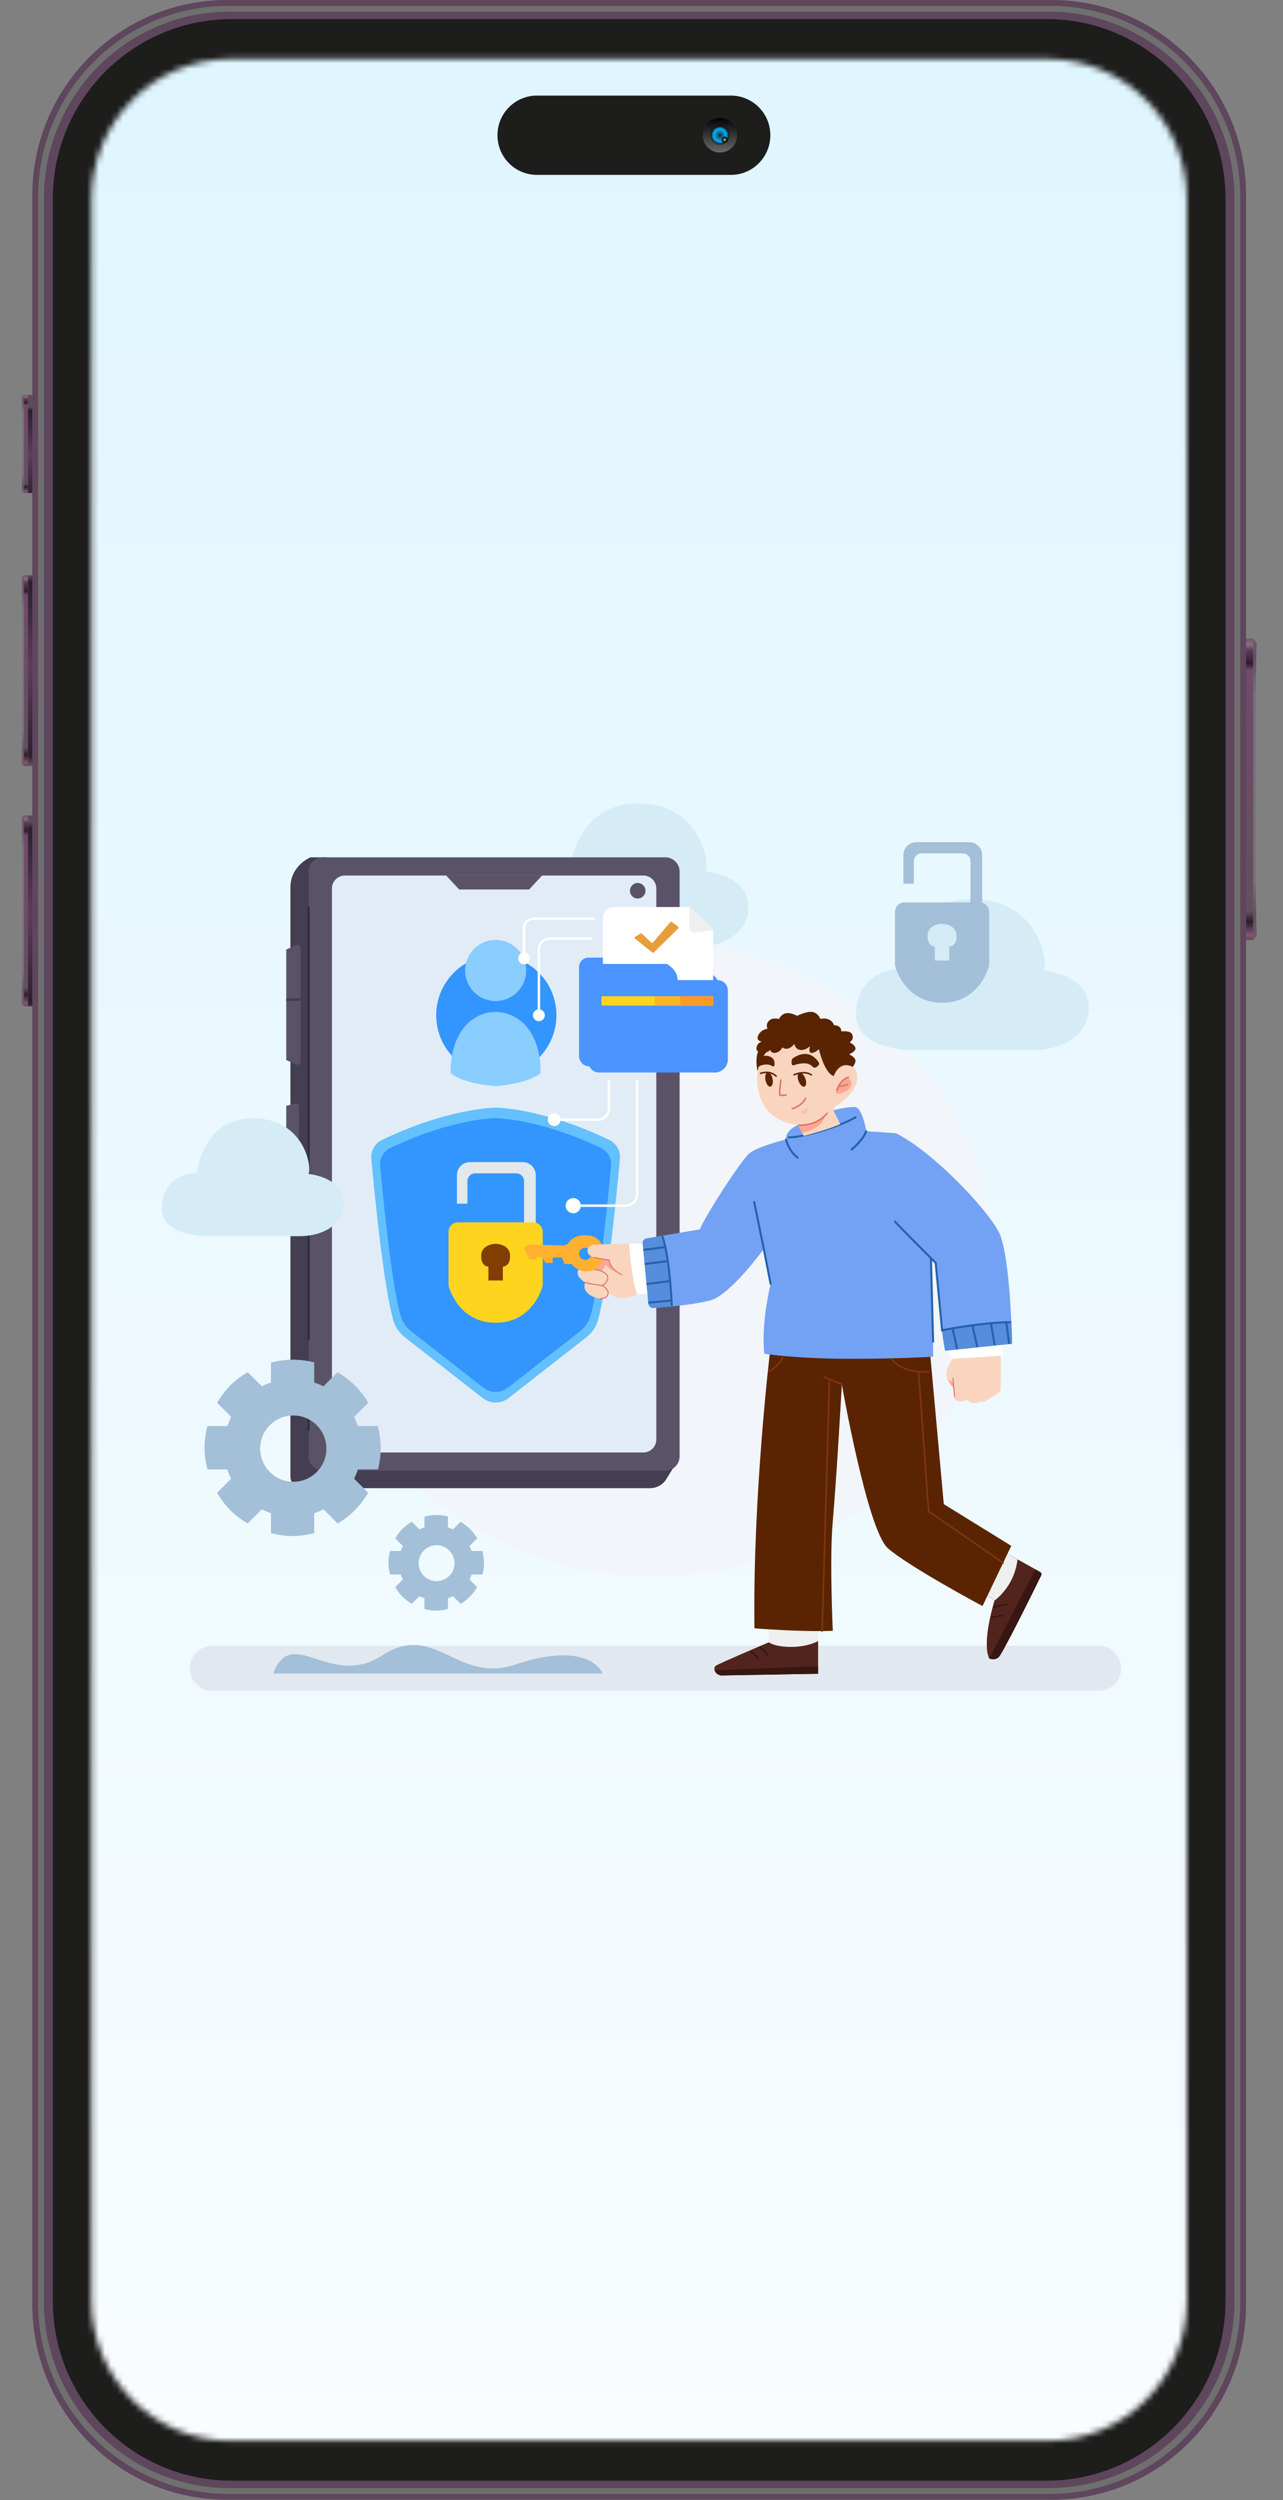 <svg width="214" height="417" viewBox="0 0 214 417" fill="none" xmlns="http://www.w3.org/2000/svg">
<rect x="0" y="0" width="214" height="417" fill="#808080" stroke="none"/>
<path d="M175.385 0H37.845C19.921 0 5.391 14.585 5.391 32.577V384.34C5.391 402.332 19.921 416.917 37.845 416.917H175.385C193.309 416.917 207.839 402.332 207.839 384.34V32.577C207.839 14.585 193.309 0 175.385 0Z" fill="#5E465D"/>
<g style="mix-blend-mode:screen">
<path d="M175.129 0.97H38.099C20.568 0.97 6.356 15.235 6.356 32.832V384.084C6.356 401.681 20.568 415.946 38.099 415.946H175.129C192.66 415.946 206.871 401.681 206.871 384.084V32.832C206.871 15.235 192.66 0.97 175.129 0.97ZM205.904 383.829C205.904 401.031 192.012 414.976 174.875 414.976H38.353C21.216 414.976 7.323 401.031 7.323 383.829V33.088C7.323 15.886 21.216 1.941 38.353 1.941H174.875C192.012 1.941 205.904 15.886 205.904 33.088V383.829Z" fill="#706F6F"/>
</g>
<path d="M174.566 3.183H38.657C22.176 3.183 8.815 16.594 8.815 33.137V383.78C8.815 400.324 22.176 413.735 38.657 413.735H174.566C191.047 413.735 204.408 400.324 204.408 383.78V33.137C204.408 16.594 191.047 3.183 174.566 3.183Z" fill="#1D1D1B"/>
<mask id="mask0_551_764" style="mask-type:alpha" maskUnits="userSpaceOnUse" x="15" y="9" width="183" height="399">
<path d="M158.911 9.826H174.718C187.562 9.826 197.974 20.278 197.974 33.171V383.744C197.974 396.637 187.562 407.089 174.718 407.089H38.506C25.662 407.089 15.25 396.637 15.25 383.744V33.171C15.25 20.278 25.662 9.826 38.506 9.826H158.911Z" fill="white"/>
</mask>
<g mask="url(#mask0_551_764)">
<mask id="mask1_551_764" style="mask-type:alpha" maskUnits="userSpaceOnUse" x="13" y="2" width="185" height="404">
<rect x="13.914" y="2.592" width="183.638" height="403.045" fill="black"/>
</mask>
<g mask="url(#mask1_551_764)">
</g>
<rect x="9.549" y="5.214" width="194.325" height="420.433" rx="9.081" fill="url(#paint0_linear_551_764)"/>
</g>
<path d="M209.024 106.525H207.834V156.774H209.024V106.525Z" fill="url(#paint1_linear_551_764)"/>
<path d="M209.028 156.777V106.539L209.623 107.191C209.322 112.54 209.343 150.788 209.623 156.125L209.028 156.777Z" fill="url(#paint2_linear_551_764)"/>
<path d="M4.667 95.945H3.987V127.776H4.667V95.945Z" fill="url(#paint3_linear_551_764)"/>
<path d="M3.981 127.779V95.955L3.642 96.368C3.813 99.757 3.801 123.985 3.642 127.366L3.981 127.779Z" fill="url(#paint4_linear_551_764)"/>
<path d="M5.39 95.955H4.662V127.788H5.39V95.955Z" fill="url(#paint5_linear_551_764)"/>
<path d="M4.667 135.995H3.987V167.826H4.667V135.995Z" fill="url(#paint6_linear_551_764)"/>
<path d="M3.981 167.828V136.003L3.642 136.416C3.813 139.805 3.801 164.034 3.642 167.414L3.981 167.828Z" fill="url(#paint7_linear_551_764)"/>
<path d="M5.387 136.003H4.659V167.836H5.387V136.003Z" fill="url(#paint8_linear_551_764)"/>
<path d="M4.667 65.872H3.987V82.21H4.667V65.872Z" fill="url(#paint9_linear_551_764)"/>
<path d="M3.981 82.212V65.88L3.642 66.271C3.813 69.476 3.801 78.623 3.642 81.821L3.981 82.212Z" fill="url(#paint10_linear_551_764)"/>
<path d="M5.387 65.881H4.659V82.22H5.387V65.881Z" fill="url(#paint11_linear_551_764)"/>
<path d="M121.903 29.169H89.563C85.924 29.169 82.975 26.208 82.975 22.555C82.975 18.903 85.924 15.942 89.563 15.942H121.903C125.542 15.942 128.492 18.903 128.492 22.555C128.492 26.208 125.542 29.169 121.903 29.169Z" fill="#1D1D1B"/>
<path d="M120.08 25.442C121.669 25.442 122.957 24.15 122.957 22.555C122.957 20.961 121.669 19.668 120.08 19.668C118.492 19.668 117.204 20.961 117.204 22.555C117.204 24.15 118.492 25.442 120.08 25.442Z" fill="url(#paint12_linear_551_764)"/>
<path d="M120.075 24.203C120.983 24.203 121.719 23.465 121.719 22.553C121.719 21.642 120.983 20.904 120.075 20.904C119.167 20.904 118.432 21.642 118.432 22.553C118.432 23.465 119.167 24.203 120.075 24.203Z" fill="url(#paint13_linear_551_764)"/>
<path d="M121.518 22.555C121.518 23.353 120.874 23.998 120.079 23.998C119.281 23.998 118.642 23.353 118.642 22.555C118.642 21.755 119.281 21.111 120.079 21.111C120.874 21.111 121.518 21.755 121.518 22.555Z" fill="url(#paint14_linear_551_764)"/>
<path style="mix-blend-mode:multiply" d="M121.518 22.555C121.518 23.353 120.874 23.998 120.079 23.998C119.281 23.998 118.642 23.353 118.642 22.555C118.642 21.755 119.281 21.111 120.079 21.111C120.874 21.111 121.518 21.755 121.518 22.555Z" fill="url(#paint15_radial_551_764)"/>
<path style="mix-blend-mode:screen" d="M121.389 23.31C121.389 23.025 121.158 22.794 120.873 22.794C120.588 22.794 120.357 23.025 120.357 23.31C120.357 23.595 120.588 23.826 120.873 23.826C121.158 23.826 121.389 23.595 121.389 23.31Z" fill="url(#paint16_radial_551_764)"/>
<g clip-path="url(#clip0_551_764)">
<path d="M183.252 282H35.408C33.338 282 31.66 280.321 31.66 278.249C31.66 276.177 33.338 274.497 35.408 274.497H183.252C185.322 274.497 187 276.177 187 278.249C187 280.321 185.322 282 183.252 282Z" fill="#E1E8EF"/>
<path d="M100.501 279.099C100.501 279.099 98.459 273.43 85.942 277.622C76.194 280.886 72.541 270.381 63.797 276.077C55.054 281.774 48.734 270.857 45.571 279.099H100.501Z" fill="#A4BFD8"/>
<path d="M109 262.921C140.083 262.921 165.28 239.252 165.28 210.056C165.28 180.86 140.083 157.191 109 157.191C77.918 157.191 52.721 180.86 52.721 210.056C52.721 239.252 77.918 262.921 109 262.921Z" fill="#F2F5F9"/>
<path d="M150.222 161.599C150.222 161.599 151.418 149.949 162.177 149.949C172.936 149.949 174.862 159.929 174.131 161.857C174.131 161.857 180.772 162.455 181.503 167.108C182.233 171.761 178.249 175.152 172.072 175.152H151.684C151.684 175.152 142.784 174.952 142.784 169.236C142.784 163.519 147.101 161.608 150.222 161.599Z" fill="#D5ECF7"/>
<path d="M94.974 145.085C94.974 145.085 96.111 134 106.348 134C116.585 134 118.417 143.496 117.722 145.33C117.722 145.33 124.041 145.9 124.736 150.327C125.431 154.754 121.64 157.98 115.763 157.98H96.364C96.364 157.98 87.897 157.79 87.897 152.351C87.897 146.912 92.004 145.093 94.974 145.085Z" fill="#D5ECF7"/>
<path d="M54.502 142.984H51.787C51.787 142.984 48.442 144.346 48.442 148.005V246.24C48.442 247.326 49.322 248.206 50.407 248.206H108.429C109.533 248.206 110.558 247.633 111.138 246.693L113.039 243.61L54.502 142.984Z" fill="#433E51"/>
<path d="M110.965 142.984H53.871C52.549 142.984 51.477 144.057 51.477 145.38V242.889C51.477 244.213 52.549 245.286 53.871 245.286H110.965C112.287 245.286 113.359 244.213 113.359 242.889V145.38C113.359 144.057 112.287 142.984 110.965 142.984Z" fill="#5A5368"/>
<path d="M107.299 146.02H57.538C56.339 146.02 55.366 146.993 55.366 148.194V240.077C55.366 241.277 56.339 242.25 57.538 242.25H107.299C108.498 242.25 109.47 241.277 109.47 240.077V148.194C109.47 146.993 108.498 146.02 107.299 146.02Z" fill="#E2ECF7"/>
<path d="M82.739 146.02H82.097H74.416L76.594 148.356H82.097H82.739H88.243L90.421 146.02H82.739Z" fill="#5A5368"/>
<path d="M106.368 149.861C107.084 149.861 107.664 149.28 107.664 148.563C107.664 147.847 107.084 147.266 106.368 147.266C105.652 147.266 105.071 147.847 105.071 148.563C105.071 149.28 105.652 149.861 106.368 149.861Z" fill="#5A5368"/>
<path d="M50.129 158.036V177.096C50.129 177.446 49.77 177.681 49.45 177.542L47.743 176.799V158.373L49.444 157.596C49.764 157.45 50.129 157.684 50.129 158.036Z" fill="#5A5368"/>
<path d="M49.869 184.532V191.817C49.869 192.229 49.451 192.508 49.071 192.351L47.743 191.799V184.429L49.266 184.057C49.573 183.982 49.869 184.215 49.869 184.532Z" fill="#5A5368"/>
<path d="M50.129 166.496H47.743V166.938H50.129V166.496Z" fill="#433E51"/>
<path d="M51.477 151.314V223.409" stroke="#302D3D" stroke-width="0.343" stroke-linecap="round" stroke-linejoin="round"/>
<path d="M51.477 238.513V228.288" stroke="#302D3D" stroke-width="0.343" stroke-linecap="round" stroke-linejoin="round"/>
<path d="M101.598 190.106C90.379 184.74 82.669 184.74 82.669 184.74C82.669 184.74 74.959 184.74 63.739 190.106C62.538 190.68 61.814 191.935 61.934 193.262C62.45 198.96 63.949 214.34 65.588 220.15C65.911 221.295 66.59 222.303 67.526 223.034L80.512 233.177C81.128 233.658 81.887 233.919 82.669 233.919C83.45 233.919 84.209 233.658 84.825 233.177L97.811 223.034C98.747 222.303 99.426 221.295 99.749 220.15C101.388 214.34 102.887 198.96 103.403 193.262C103.523 191.935 102.799 190.68 101.598 190.106Z" fill="#64C0FF"/>
<path d="M100.246 191.479C89.829 186.497 82.669 186.497 82.669 186.497C82.669 186.497 75.51 186.497 65.093 191.479C63.978 192.012 63.305 193.178 63.416 194.41C63.895 199.701 65.287 213.982 66.81 219.377C67.109 220.439 67.74 221.376 68.609 222.055L80.667 231.473C81.239 231.919 81.944 232.162 82.669 232.162C83.395 232.162 84.1 231.919 84.671 231.473L96.729 222.055C97.599 221.376 98.23 220.439 98.529 219.377C100.051 213.982 101.444 199.701 101.922 194.41C102.034 193.178 101.361 192.012 100.246 191.479Z" fill="#3396FF"/>
<g style="mix-blend-mode:multiply" opacity="0.35">
<path d="M65.093 191.479C63.978 192.012 63.305 193.178 63.416 194.41C63.895 199.701 65.287 213.982 66.81 219.377C67.109 220.439 67.74 221.376 68.609 222.055L80.667 231.473C81.239 231.919 81.944 232.162 82.669 232.162V186.497C82.669 186.497 75.51 186.497 65.093 191.479Z" fill="#3396FF"/>
</g>
<path d="M87.412 204.295V196.99C87.412 196.273 86.832 195.692 86.116 195.692H79.26C78.544 195.692 77.964 196.273 77.964 196.99V200.753H76.214V195.986C76.214 194.792 77.181 193.823 78.375 193.823H87.199C88.392 193.823 89.36 194.792 89.36 195.986V204.295H87.412Z" fill="#E2E8EB"/>
<path d="M88.932 203.867H76.408C75.527 203.867 74.814 204.582 74.814 205.463V214.397C74.814 214.397 76.291 220.606 82.67 220.606C89.048 220.606 90.526 214.397 90.526 214.397V205.463C90.526 204.582 89.812 203.867 88.932 203.867Z" fill="#FFD41F"/>
<g style="mix-blend-mode:multiply" opacity="0.55">
<path d="M83.811 218.874C77.432 218.874 75.954 212.665 75.954 212.665V203.94C75.296 204.137 74.814 204.74 74.814 205.463V214.397C74.814 214.397 76.291 220.606 82.67 220.606C86.833 220.606 88.907 217.962 89.847 216.125C88.654 217.55 86.756 218.874 83.811 218.874Z" fill="#FFD41F"/>
</g>
<path d="M82.67 207.448C82.67 207.448 80.259 207.448 80.259 209.492C80.259 211.283 81.465 211.244 81.465 211.244V213.56H83.876V211.244C83.876 211.244 85.082 211.283 85.082 209.492C85.082 207.448 82.67 207.448 82.67 207.448Z" fill="#823D00"/>
<path d="M84.392 179.234C89.859 178.346 93.572 173.19 92.684 167.718C91.797 162.246 86.646 158.53 81.179 159.418C75.712 160.306 71.999 165.462 72.887 170.934C73.774 176.405 78.925 180.121 84.392 179.234Z" fill="#3396FF"/>
<path d="M78.064 170.646C74.826 173.735 75.175 178.979 75.175 178.979C77.301 180.796 82.668 181.159 82.668 181.159C82.668 181.159 88.036 180.796 90.162 178.979C90.162 178.979 90.511 173.735 87.273 170.646C84.662 168.155 80.675 168.155 78.064 170.646Z" fill="#8ACDFF"/>
<path d="M82.668 166.963C85.482 166.963 87.763 164.68 87.763 161.864C87.763 159.047 85.482 156.764 82.668 156.764C79.854 156.764 77.573 159.047 77.573 161.864C77.573 164.68 79.854 166.963 82.668 166.963Z" fill="#8ACDFF"/>
<path d="M96.593 176.149V161.278C96.593 160.418 97.289 159.721 98.148 159.721H109.609C109.609 159.721 111.424 160.655 111.424 162.42H118.049C119.015 162.42 119.799 163.204 119.799 164.172V175.655C119.799 176.859 118.824 177.835 117.621 177.835H98.278C97.347 177.835 96.593 177.08 96.593 176.149Z" fill="#4C94FF"/>
<g style="mix-blend-mode:multiply" opacity="0.55">
<path d="M96.593 176.149V161.278C96.593 160.418 97.289 159.721 98.148 159.721H109.609C109.609 159.721 111.424 160.655 111.424 162.42H118.049C119.015 162.42 119.799 163.204 119.799 164.172V175.655C119.799 176.859 118.824 177.835 117.621 177.835H98.278C97.347 177.835 96.593 177.08 96.593 176.149Z" fill="#4C94FF"/>
</g>
<path d="M100.56 163.227V153.177C100.56 152.127 101.41 151.276 102.459 151.276H115.106L118.943 155.052V164.602H100.56V163.227Z" fill="white"/>
<path d="M114.988 151.303V154.83C114.988 155.26 115.345 155.594 115.749 155.543L118.878 155.146C118.94 155.138 118.965 155.058 118.919 155.013L115.126 151.241C115.074 151.189 114.988 151.228 114.988 151.303Z" fill="#EFEFEF"/>
<path d="M105.95 156.23L106.83 155.694C106.905 155.648 107.002 155.658 107.066 155.719L108.636 157.207C108.717 157.284 108.846 157.277 108.919 157.191L111.798 153.809C111.864 153.73 111.98 153.717 112.063 153.778L113.106 154.552C113.203 154.624 113.213 154.765 113.127 154.849L109.058 158.848C108.988 158.918 108.876 158.923 108.799 158.861L105.929 156.55C105.824 156.465 105.835 156.301 105.95 156.23Z" fill="#E89D3A"/>
<path d="M98.2 177.189V162.318C98.2 161.458 98.897 160.761 99.756 160.761H111.216C111.216 160.761 113.031 161.695 113.031 163.46H119.656C120.623 163.46 121.406 164.244 121.406 165.212V176.696C121.406 177.899 120.431 178.875 119.228 178.875H99.886C98.955 178.875 98.2 178.12 98.2 177.189Z" fill="#4C94FF"/>
<path d="M118.943 166.159H100.326V167.716H118.943V166.159Z" fill="#FFD41F"/>
<path d="M118.944 166.159H109.194V167.716H118.944V166.159Z" fill="#FFB522"/>
<path d="M118.943 166.159H113.472V167.716H118.943V166.159Z" fill="#FF9B24"/>
<path d="M87.415 160.84C87.962 160.84 88.406 160.395 88.406 159.847C88.406 159.299 87.962 158.854 87.415 158.854C86.867 158.854 86.423 159.299 86.423 159.847C86.423 160.395 86.867 160.84 87.415 160.84Z" fill="white"/>
<path d="M87.413 159.847V154.811C87.413 153.926 88.13 153.209 89.014 153.209H99.029" stroke="white" stroke-width="0.412" stroke-linecap="round" stroke-linejoin="round"/>
<path d="M90.875 169.326C90.875 169.874 90.431 170.319 89.883 170.319C89.336 170.319 88.892 169.874 88.892 169.326C88.892 168.778 89.336 168.333 89.883 168.333C90.431 168.333 90.875 168.778 90.875 169.326Z" fill="white"/>
<path d="M89.884 169.326V158.33C89.884 157.335 90.69 156.528 91.684 156.528H98.615" stroke="white" stroke-width="0.412" stroke-linecap="round" stroke-linejoin="round"/>
<path d="M93.51 186.732C93.51 187.325 93.029 187.806 92.437 187.806C91.844 187.806 91.364 187.325 91.364 186.732C91.364 186.139 91.844 185.658 92.437 185.658C93.029 185.658 93.51 186.139 93.51 186.732Z" fill="white"/>
<path d="M92.436 186.733H99.771C100.765 186.733 101.57 185.926 101.57 184.932V180.329" stroke="white" stroke-width="0.412" stroke-linecap="round" stroke-linejoin="round"/>
<path d="M96.879 201.084C96.879 201.783 96.313 202.349 95.615 202.349C94.916 202.349 94.351 201.783 94.351 201.084C94.351 200.385 94.916 199.819 95.615 199.819C96.313 199.819 96.879 200.385 96.879 201.084Z" fill="white"/>
<path d="M95.614 201.084H104.347C105.418 201.084 106.286 200.215 106.286 199.143V180.329" stroke="white" stroke-width="0.412" stroke-linecap="round" stroke-linejoin="round"/>
<path d="M100.508 207.915C100.508 207.915 100.145 206.021 97.604 206.021C96.076 206.021 95.326 206.64 94.971 207.134C94.709 207.499 94.296 207.725 93.846 207.715L88.231 207.585C88.231 207.585 87.472 208.013 87.414 208.091C87.367 208.153 87.941 209.357 88.174 209.84C88.232 209.961 88.353 210.04 88.488 210.044L89.475 210.076V209.628L90.274 209.648C90.405 209.651 90.523 209.728 90.579 209.846L90.953 210.64H92.178V210.016C92.178 209.84 92.323 209.699 92.499 209.703L93.689 209.732L94.162 210.816H95.368C95.368 210.816 95.936 211.731 97.295 212.003C98.654 212.275 100.502 211.983 100.813 211.244C101.124 210.504 100.508 207.915 100.508 207.915ZM97.604 210.134C97.04 210.134 96.583 209.677 96.583 209.113C96.583 208.548 97.04 208.091 97.604 208.091C98.168 208.091 98.625 208.548 98.625 209.113C98.625 209.677 98.168 210.134 97.604 210.134Z" fill="#FFB031"/>
<path d="M128.226 271.057V273.911C128.226 273.911 119.929 277.441 119.41 277.804C118.891 278.168 119.177 279.232 120.24 279.439L136.458 279.154V271.407L128.226 271.057Z" fill="#EFEFEF"/>
<path d="M120.24 279.439L136.458 279.154V273.704C136.458 273.704 134.786 274.677 131.985 274.677C129.185 274.677 128.226 273.911 128.226 273.911C128.226 273.911 119.929 277.441 119.41 277.804C118.891 278.167 119.177 279.231 120.24 279.439Z" fill="#51251E"/>
<path d="M119.202 278.568C119.308 278.944 119.65 279.324 120.24 279.439L136.459 279.154V277.891L119.202 278.568Z" fill="#381612"/>
<path d="M125.309 275.417L126.514 276.636" stroke="#381612" stroke-width="0.257" stroke-miterlimit="10" stroke-linecap="round"/>
<path d="M126.776 274.715L128.11 276.064" stroke="#381612" stroke-width="0.257" stroke-miterlimit="10" stroke-linecap="round"/>
<path d="M164.111 265.607L165.9 266.931C165.9 266.931 163.722 273.86 165.006 276.585C165.006 276.585 165.823 277 166.549 276.403C167.205 275.863 172.63 264.844 173.665 262.736C173.761 262.54 173.686 262.306 173.495 262.199L167.612 258.911L164.111 265.607Z" fill="#411B13"/>
<path d="M164.111 265.607L165.9 266.93C165.9 266.93 163.722 273.859 165.006 276.584C165.006 276.584 165.823 277 166.549 276.403C167.205 275.863 172.63 264.843 173.665 262.736C173.761 262.54 173.686 262.305 173.495 262.199L167.612 258.911L164.111 265.607Z" fill="#51251E"/>
<path d="M169.713 260.085L167.612 258.911L164.164 265.506C164.186 265.569 164.209 265.633 164.234 265.698L165.9 266.93C165.9 266.93 169.208 264.646 169.713 260.085Z" fill="#EFEFEF"/>
<path d="M166.548 276.403C167.204 275.863 172.629 264.844 173.664 262.736C173.76 262.54 173.685 262.306 173.494 262.199L172.697 261.753L165.005 276.585C165.005 276.585 165.822 277 166.548 276.403Z" fill="#381612"/>
<path d="M165.795 267.993L167.96 267.611" stroke="#381612" stroke-width="0.257" stroke-miterlimit="10" stroke-linecap="round"/>
<path d="M165.353 269.753L167.319 269.422" stroke="#381612" stroke-width="0.257" stroke-miterlimit="10" stroke-linecap="round"/>
<path d="M128.446 225.355C128.446 225.355 125.529 249.569 125.841 271.576C125.841 271.576 134.086 272.225 138.909 271.991C138.909 271.991 138.338 260.001 138.909 253.669C139.479 247.337 140.413 230.883 140.413 230.883C140.413 230.883 144.665 255.174 148.088 258.211C151.51 261.247 163.878 267.865 163.878 267.865L168.675 257.821L157.422 250.866L155.088 225.117L128.446 225.355Z" fill="#5A2402"/>
<path d="M153.212 228.703L154.894 252.07L167.32 260.658" stroke="#7F370E" stroke-width="0.257" stroke-miterlimit="10" stroke-linecap="round"/>
<path d="M138.354 230.03L137.127 272.039" stroke="#7F370E" stroke-width="0.257" stroke-miterlimit="10" stroke-linecap="round"/>
<g style="mix-blend-mode:multiply" opacity="0.44">
<path d="M139.469 246.208C139.945 239.141 140.414 230.883 140.414 230.883L138.354 230.03L139.469 246.208Z" fill="#5A2402"/>
</g>
<path d="M128.279 228.703C128.279 228.703 129.602 228.184 130.587 226.393" stroke="#7F370E" stroke-width="0.257" stroke-miterlimit="10" stroke-linecap="round"/>
<path d="M137.45 229.657L140.413 230.883" stroke="#7F370E" stroke-width="0.257" stroke-miterlimit="10" stroke-linecap="round"/>
<path d="M148.814 226.783C148.814 226.783 150.539 229.092 154.895 228.781" stroke="#7F370E" stroke-width="0.257" stroke-miterlimit="10" stroke-linecap="round"/>
<path d="M104.916 207.422C104.916 207.422 99.212 207.578 99.03 207.578C98.849 207.578 98.019 207.812 97.993 208.694C97.967 209.576 99.782 209.966 100.482 209.966C100.482 209.966 99.996 212.042 98.071 212.042C98.071 212.042 97.157 212.12 96.573 211.75C96.573 211.75 96.184 211.945 96.398 212.626C96.612 213.307 97.604 213.891 97.604 213.891C97.604 213.891 97.04 215.039 98.304 215.915C99.568 216.791 101.338 216.947 101.454 215.526C101.454 215.526 102.323 216.557 103.956 216.48C105.59 216.402 106.286 215.831 106.286 215.831L104.916 207.422Z" fill="#F9D5BF"/>
<path d="M103.15 212.299C101.578 211.583 101.591 210.154 101.591 210.154L100.478 209.983C100.444 210.116 100.129 211.234 99.172 211.764C99.895 211.866 100.322 212.003 100.322 212.003L101.079 210.952C101.825 211.943 103.15 212.299 103.15 212.299Z" fill="#FCA695"/>
<path d="M103.723 212.587C103.723 212.587 101.843 211.906 101.59 210.154C101.59 210.154 100.063 209.95 99.135 209.721" stroke="#DB7665" stroke-width="0.172" stroke-miterlimit="10" stroke-linecap="round"/>
<path d="M99.278 211.794C99.278 211.794 100.54 211.808 101.182 212.587C101.823 213.365 100.715 214.397 100.404 214.397C100.404 214.397 98.265 214.144 97.603 213.891" stroke="#DB7665" stroke-width="0.172" stroke-miterlimit="10" stroke-linecap="round"/>
<path d="M100.404 214.397C100.404 214.397 101.202 214.708 101.454 215.526C101.454 215.526 101.532 216.607 100.171 216.582" stroke="#DB7665" stroke-width="0.172" stroke-miterlimit="10" stroke-linecap="round"/>
<path d="M159.036 226.387C159.036 226.387 157.946 228.022 157.849 228.84C157.752 229.657 158.355 230.747 158.938 231.331C158.938 231.331 159.172 232.869 159.23 233.277C159.288 233.686 160.436 234.017 161.175 233.414C161.175 233.414 162.374 234.529 163.411 233.744C163.411 233.744 163.774 233.946 164.293 233.712C164.811 233.478 166.782 232.207 166.86 231.947C166.937 231.688 166.989 226.238 166.86 225.745C166.73 225.252 159.036 226.387 159.036 226.387Z" fill="#F9D5BF"/>
<path d="M158.079 230.03C158.292 230.53 158.616 231.008 158.938 231.331C158.938 231.331 158.969 231.534 159.011 231.811C159.092 231.897 159.142 231.946 159.142 231.946L159.004 230.455C158.698 230.462 158.335 230.23 158.079 230.03Z" fill="#FCA695"/>
<path d="M158.951 229.884L159.236 232.959" stroke="#DB7665" stroke-width="0.172" stroke-miterlimit="10" stroke-linecap="round"/>
<path d="M157.966 224.713L158.608 226.627C158.608 226.627 165.042 226.315 167.3 226.056C167.3 226.056 167.145 224.448 166.911 223.773C166.678 223.097 157.966 224.713 157.966 224.713Z" fill="white"/>
<path d="M107.657 207.423H104.916C104.916 207.423 105.375 213.755 106.286 215.831H108.274L107.657 207.423Z" fill="white"/>
<path d="M133.454 187.482C133.454 187.482 130.961 188.322 131.11 190.035C131.11 190.035 126.501 191.176 125.062 192.305C123.623 193.434 117.439 203.088 116.739 205.035L107.824 206.552C107.434 206.618 107.161 206.974 107.199 207.368L108.148 217.416C108.189 217.85 108.566 218.173 109.001 218.143C110.916 218.011 115.885 217.613 118.528 216.869C121.847 215.935 127.396 208.305 127.396 208.305L128.537 214.118C128.537 214.118 126.877 220.917 127.5 225.796C127.5 225.796 133.1 226.627 141.812 226.627C150.525 226.627 155.658 226.263 155.658 226.263C155.658 226.263 155.451 210.485 155.244 209.602L156.073 210.64C156.073 210.64 157.162 224.135 157.681 225.277L168.817 224.109C168.817 224.109 168.545 209.55 166.678 205.658C164.833 201.811 155.696 192.186 149.626 189.104C149.482 189.031 149.327 188.991 149.166 188.98L144.47 188.666C144.47 188.666 144.093 185.876 143.083 184.862C142.925 184.703 142.702 184.628 142.478 184.631C141.462 184.643 138.102 184.899 133.454 187.482Z" fill="#73A2F4"/>
<path d="M157.681 225.277L168.817 224.109C168.817 224.109 168.79 222.643 168.693 220.519C162.965 220.51 158.905 221.391 157.135 221.867C157.338 223.611 157.533 224.951 157.681 225.277Z" fill="#578DDD"/>
<g style="mix-blend-mode:multiply" opacity="0.33">
<path d="M150.047 204.555L152.804 208.933C153.731 210.405 154.389 212.032 154.746 213.736L155.456 217.129L155.289 209.881L150.047 204.555Z" fill="#73A2F4"/>
</g>
<g style="mix-blend-mode:multiply" opacity="0.33">
<path d="M127.39 208.313L126.719 204.983C126.719 204.983 125.606 209.893 122.559 213.982C125.039 211.526 127.303 208.433 127.39 208.313Z" fill="#73A2F4"/>
</g>
<g style="mix-blend-mode:multiply" opacity="0.55">
<path d="M127.711 209.91L127.712 209.914L127.711 209.91Z" fill="#73A2F4"/>
</g>
<g style="mix-blend-mode:multiply" opacity="0.33">
<path d="M143.083 184.862C142.925 184.703 142.702 184.628 142.478 184.631C141.462 184.643 138.102 184.899 133.454 187.482C133.454 187.482 131.292 188.212 131.117 189.696C131.737 189.741 133.449 189.654 137.652 188.414C141.527 187.271 143.043 186.227 143.622 185.665C143.466 185.35 143.288 185.069 143.083 184.862Z" fill="#73A2F4"/>
</g>
<path d="M125.801 200.48L127.395 208.305L128.536 214.118" stroke="#2662AA" stroke-width="0.343" stroke-miterlimit="10" stroke-linecap="round"/>
<path d="M149.28 203.737C149.436 203.997 156.074 210.641 156.074 210.641L157.143 221.94" stroke="#2662AA" stroke-width="0.343" stroke-miterlimit="10" stroke-linecap="round"/>
<path d="M155.637 223.773L155.274 209.84" stroke="#2662AA" stroke-width="0.343" stroke-miterlimit="10" stroke-linecap="round"/>
<path d="M131.558 189.697C131.558 189.697 133.196 189.772 137.16 188.567C141.125 187.361 142.693 186.349 142.693 186.349" stroke="#2662AA" stroke-width="0.343" stroke-miterlimit="10" stroke-linecap="round"/>
<path d="M131.11 190.035C131.11 190.035 131.558 192.033 133.049 193.071" stroke="#2662AA" stroke-width="0.343" stroke-miterlimit="10" stroke-linecap="round"/>
<path d="M142.04 191.722C142.04 191.722 143.965 190.177 144.47 188.666" stroke="#2662AA" stroke-width="0.343" stroke-miterlimit="10" stroke-linecap="round"/>
<path d="M110.451 206.105L107.824 206.552C107.434 206.618 107.161 206.974 107.199 207.368L108.148 217.416C108.189 217.85 108.566 218.173 109.001 218.143C109.7 218.095 110.806 218.011 112.056 217.888C112.077 213.635 110.976 208.37 110.451 206.105Z" fill="#578DDD"/>
<path d="M110.512 206.282C110.512 206.282 111.606 208.934 112.056 217.687" stroke="#2662AA" stroke-width="0.343" stroke-miterlimit="10" stroke-linecap="round"/>
<path d="M107.464 208.441L110.974 207.996" stroke="#2662AA" stroke-width="0.343" stroke-miterlimit="10" stroke-linecap="round"/>
<path d="M107.657 210.806L111.284 210.346" stroke="#2662AA" stroke-width="0.343" stroke-miterlimit="10" stroke-linecap="round"/>
<path d="M107.982 214.141L111.672 213.672" stroke="#2662AA" stroke-width="0.343" stroke-miterlimit="10" stroke-linecap="round"/>
<path d="M108.273 217.245L111.932 216.907" stroke="#2662AA" stroke-width="0.343" stroke-miterlimit="10" stroke-linecap="round"/>
<path d="M157.262 221.834C157.262 221.834 164.086 220.519 168.52 220.52" stroke="#2662AA" stroke-width="0.343" stroke-miterlimit="10" stroke-linecap="round"/>
<path d="M158.876 221.546L159.636 224.905" stroke="#2662AA" stroke-width="0.343" stroke-miterlimit="10" stroke-linecap="round"/>
<path d="M162.188 221.042L162.984 224.533" stroke="#2662AA" stroke-width="0.343" stroke-miterlimit="10" stroke-linecap="round"/>
<path d="M165.28 220.688L165.881 224.226" stroke="#2662AA" stroke-width="0.343" stroke-miterlimit="10" stroke-linecap="round"/>
<path d="M167.843 220.53L168.312 224.019" stroke="#2662AA" stroke-width="0.343" stroke-miterlimit="10" stroke-linecap="round"/>
<path d="M126.364 178.603C126.364 178.603 125.062 186.713 133.151 187.647L134.059 189.464C134.059 189.464 138.648 188.244 140.152 187.466L139.063 185.312L139.219 184.611C139.219 184.611 142.356 182.872 142.875 180.484C143.299 178.529 142.226 177.941 142.226 177.941L136.691 172.997L127.838 174.119C127.838 174.119 126.383 176.263 126.364 178.603Z" fill="#F9D5BF"/>
<path d="M133.155 187.654L133.797 188.938C134.758 188.776 137.033 188.171 137.652 186.026C137.652 186.026 136.61 187.54 133.155 187.654Z" fill="#FCA695"/>
<path d="M141.26 179.766C140.91 179.95 139.869 180.61 139.458 182.173C139.418 182.325 139.553 182.469 139.708 182.445C140.237 182.362 141.284 182.112 141.786 181.393C142.387 180.532 141.766 179.972 141.493 179.783C141.423 179.734 141.336 179.727 141.26 179.766Z" fill="#FCA695"/>
<path d="M126.564 177.884C126.564 177.884 127.072 177.526 127.902 177.539C128.336 177.546 128.631 177.687 128.814 177.821C128.95 177.92 129.141 177.846 129.168 177.68C129.201 177.484 129.21 177.224 129.134 176.929C128.965 176.28 127.894 175.851 127.046 176.215C126.198 176.58 126.564 177.884 126.564 177.884Z" fill="#5A2402"/>
<path d="M132.046 177.436C132.028 177.253 132.024 177.018 132.067 176.778C132.086 176.67 132.15 176.577 132.239 176.513C132.591 176.26 133.573 175.644 134.63 175.8C135.647 175.95 136.319 176.813 136.575 177.204C136.656 177.328 136.653 177.485 136.567 177.606C136.452 177.768 136.258 177.977 135.98 178.061C135.833 178.105 135.672 178.049 135.57 177.935C135.373 177.714 134.927 177.344 134.151 177.344C133.427 177.344 132.776 177.532 132.41 177.663C132.243 177.722 132.063 177.613 132.046 177.436Z" fill="#5A2402"/>
<path d="M128.154 175.06C128.154 175.06 126.91 176.248 126.365 178.603C126.365 178.603 125.763 176.345 126.735 174.807L128.154 175.06Z" fill="#5A2402"/>
<g style="mix-blend-mode:multiply" opacity="0.5">
<path d="M128.154 175.06C128.154 175.06 126.91 176.248 126.365 178.603C126.365 178.603 125.763 176.345 126.735 174.807L128.154 175.06Z" fill="#5A2402"/>
</g>
<path d="M127.058 173.737C127.058 173.737 126.229 173.893 126.177 174.853C126.125 175.813 128.044 175.761 128.459 175.087C128.459 175.087 128.588 175.759 129.405 175.585C130.222 175.411 130.494 174.675 130.494 174.675C130.494 174.675 131.311 175.502 132.503 174.126C132.503 174.126 132.627 175.041 133.541 175.119C134.455 175.197 135.116 174.457 135.116 174.457C135.116 174.457 134.766 175.583 135.33 175.614C135.894 175.645 136.594 174.983 136.594 174.983C136.594 174.983 137.469 178.953 139.063 179.479C139.063 179.479 139.919 176.773 142.227 177.941C142.227 177.941 142.797 177.293 142.668 176.773C142.538 176.254 141.63 175.839 141.63 175.839C141.63 175.839 142.784 175.372 142.687 174.801C142.59 174.23 141.708 173.841 141.708 173.841C141.708 173.841 142.467 173.46 142.175 172.595C141.903 171.791 140.334 172.024 140.334 172.024C140.334 172.024 140.386 170.993 139.122 170.993C139.122 170.993 138.7 169.533 136.834 169.948C136.834 169.948 136.496 168.936 135.485 168.78C134.474 168.625 132.97 169.429 132.97 169.429C132.97 169.429 131.965 168.852 131.129 168.988C130.293 169.124 129.924 169.961 129.924 169.961C129.924 169.961 128.873 169.611 128.251 170.26C127.629 170.908 128.018 171.583 128.018 171.583C128.018 171.583 126.909 171.654 126.439 172.749C126.079 173.589 127.058 173.737 127.058 173.737Z" fill="#5A2402"/>
<path d="M128.864 179.928C128.993 180.584 128.832 181.167 128.505 181.232C128.178 181.296 127.809 180.816 127.681 180.16C127.553 179.505 127.713 178.921 128.04 178.857C128.367 178.793 128.736 179.272 128.864 179.928Z" fill="#5A2402"/>
<path d="M134.324 179.869C134.558 180.504 134.495 181.111 134.183 181.227C133.87 181.342 133.427 180.922 133.193 180.288C132.959 179.653 133.022 179.045 133.335 178.93C133.647 178.814 134.09 179.235 134.324 179.869Z" fill="#5A2402"/>
<path d="M126.852 179.031C126.852 179.031 128.31 178.408 129.457 179.479" stroke="#5A2402" stroke-width="0.257" stroke-miterlimit="10" stroke-linecap="round"/>
<path d="M132.433 179.265C132.433 179.265 134.066 178.467 135.33 179.265" stroke="#5A2402" stroke-width="0.257" stroke-miterlimit="10" stroke-linecap="round"/>
<path d="M130.248 180.153C130.248 180.153 130.001 181.873 130.04 182.612C130.04 182.612 130.41 182.787 131.11 182.612" stroke="#DB7665" stroke-width="0.257" stroke-miterlimit="10" stroke-linecap="round"/>
<path d="M132.141 184.922C132.141 184.922 133.759 184.481 134.362 183.183" stroke="#DB7665" stroke-width="0.257" stroke-miterlimit="10" stroke-linecap="round"/>
<path d="M141.514 179.673C141.514 179.673 140.269 179.868 139.569 181.853" stroke="#DB7665" stroke-width="0.257" stroke-miterlimit="10" stroke-linecap="round"/>
<path d="M141.378 180.841C141.378 180.841 140.636 181.263 139.918 181.072" stroke="#DB7665" stroke-width="0.257" stroke-miterlimit="10" stroke-linecap="round"/>
<path d="M133.251 187.656C133.251 187.656 136.107 187.907 137.974 185.675" stroke="#DB7665" stroke-width="0.257" stroke-miterlimit="10" stroke-linecap="round"/>
<g style="mix-blend-mode:multiply" opacity="0.39">
<path d="M133.453 185.464C133.453 185.464 134.14 184.938 134.464 184.744C134.788 184.549 134.761 185.322 134.543 185.574C134.274 185.886 133.58 185.729 133.453 185.464Z" fill="#FCA695"/>
</g>
<path d="M32.808 195.595C32.808 195.595 33.742 186.498 42.142 186.498C50.543 186.498 52.047 194.291 51.477 195.796C51.477 195.796 56.663 196.263 57.233 199.896C57.803 203.53 54.692 206.177 49.869 206.177H33.949C33.949 206.177 27 206.021 27 201.557C27 197.094 30.371 195.601 32.808 195.595Z" fill="#D5ECF7"/>
<path d="M48.803 226.765C47.583 226.78 46.371 226.947 45.193 227.262V230.582C44.672 230.755 44.165 230.965 43.674 231.211L41.319 228.854C40.264 229.465 39.288 230.206 38.416 231.058C37.564 231.932 36.824 232.908 36.213 233.964L38.56 236.314C38.311 236.809 38.099 237.321 37.925 237.847H34.602C34.288 239.027 34.121 240.24 34.106 241.461C34.121 242.681 34.288 243.895 34.602 245.075H37.911C38.087 245.606 38.301 246.124 38.552 246.624L36.208 248.971C36.818 250.027 37.558 251.003 38.41 251.876C39.282 252.729 40.258 253.469 41.313 254.081L43.655 251.736C44.152 251.986 44.666 252.198 45.193 252.373V255.693C46.371 256.008 47.584 256.175 48.803 256.189C50.022 256.175 51.235 256.008 52.413 255.693V252.375C52.946 252.199 53.464 251.984 53.965 251.732L56.327 254.096C57.375 253.474 58.341 252.725 59.203 251.864C60.055 250.991 60.794 250.014 61.405 248.958L59.062 246.613C59.312 246.116 59.525 245.602 59.699 245.075H63.048C63.349 243.894 63.502 242.68 63.504 241.461C63.489 240.24 63.323 239.027 63.008 237.847H59.689C59.515 237.325 59.303 236.815 59.056 236.322L61.428 233.949C60.806 232.9 60.057 231.934 59.197 231.07C58.324 230.218 57.349 229.478 56.293 228.867L53.948 231.214C53.453 230.965 52.94 230.753 52.413 230.578V227.222C51.233 226.921 50.02 226.767 48.803 226.765ZM48.92 236.077C51.97 236.077 54.443 238.552 54.443 241.604C54.443 244.657 51.97 247.132 48.92 247.132C45.87 247.132 43.398 244.657 43.398 241.605C43.398 238.552 45.87 236.077 48.92 236.077Z" fill="#A4BFD8"/>
<path d="M72.755 252.669C72.094 252.678 71.437 252.768 70.798 252.939V254.739C70.515 254.833 70.24 254.947 69.974 255.08L68.697 253.802C68.125 254.133 67.596 254.535 67.123 254.997C66.661 255.471 66.26 256 65.929 256.573L67.201 257.847C67.066 258.116 66.951 258.394 66.857 258.679H65.055C64.884 259.318 64.794 259.976 64.786 260.638C64.794 261.3 64.884 261.958 65.055 262.598H66.849C66.945 262.886 67.061 263.167 67.197 263.438L65.925 264.71C66.257 265.283 66.658 265.812 67.12 266.286C67.593 266.748 68.122 267.15 68.694 267.481L69.964 266.21C70.233 266.345 70.512 266.461 70.798 266.555V268.356C71.437 268.526 72.094 268.617 72.755 268.625C73.416 268.617 74.074 268.526 74.713 268.356V266.557C75.002 266.461 75.283 266.345 75.555 266.208L76.835 267.49C77.403 267.153 77.927 266.746 78.395 266.279C78.857 265.806 79.258 265.276 79.589 264.704L78.319 263.432C78.454 263.163 78.569 262.884 78.664 262.598H80.48C80.643 261.957 80.726 261.299 80.727 260.638C80.719 259.976 80.629 259.318 80.458 258.679H78.658C78.564 258.395 78.449 258.119 78.315 257.852L79.601 256.565C79.264 255.996 78.858 255.472 78.392 255.004C77.918 254.542 77.389 254.14 76.817 253.809L75.545 255.082C75.277 254.947 74.999 254.832 74.713 254.737V252.917C74.073 252.754 73.416 252.671 72.755 252.669ZM72.819 257.719C74.473 257.719 75.814 259.061 75.814 260.716C75.814 262.371 74.473 263.713 72.819 263.713C71.165 263.713 69.824 262.371 69.824 260.716C69.824 259.061 71.165 257.719 72.819 257.719Z" fill="#A4BFD8"/>
<path d="M161.875 150.93V143.624C161.875 142.907 161.295 142.327 160.579 142.327H153.723C153.007 142.327 152.427 142.907 152.427 143.624V147.387H150.677V142.621C150.677 141.426 151.644 140.458 152.837 140.458H161.662C162.855 140.458 163.823 141.426 163.823 142.621V150.93H161.875Z" fill="#A4BFD8"/>
<path d="M163.821 150.559C163.684 150.522 163.54 150.501 163.393 150.501H150.871C149.989 150.501 149.277 151.216 149.277 152.096V161.031C149.277 161.031 150.755 167.241 157.134 167.241C163.509 167.241 164.99 161.031 164.99 161.031V152.096C164.99 151.364 164.494 150.747 163.821 150.559ZM158.338 157.878V160.196H155.926V157.878C155.926 157.878 154.722 157.916 154.722 156.126C154.722 154.082 157.134 154.082 157.134 154.082C157.134 154.082 159.545 154.082 159.545 156.126C159.545 157.916 158.338 157.878 158.338 157.878Z" fill="#A4BFD8"/>
</g>
<defs>
<linearGradient id="paint0_linear_551_764" x1="106.711" y1="5.214" x2="106.711" y2="425.646" gradientUnits="userSpaceOnUse">
<stop stop-color="#DFF5FF"/>
<stop offset="1" stop-color="#FAFDFF"/>
</linearGradient>
<linearGradient id="paint1_linear_551_764" x1="208.429" y1="106.525" x2="208.429" y2="156.774" gradientUnits="userSpaceOnUse">
<stop stop-color="#68595F"/>
<stop offset="0.019" stop-color="#896E80"/>
<stop offset="0.038" stop-color="#5E3B5B"/>
<stop offset="0.082" stop-color="#2B1D2A"/>
<stop offset="0.105" stop-color="#704A6A"/>
<stop offset="0.905" stop-color="#615060"/>
<stop offset="0.939" stop-color="#2B1D2A"/>
<stop offset="0.965" stop-color="#5E3B5B"/>
<stop offset="0.983" stop-color="#845675"/>
<stop offset="1" stop-color="#5B4A5C"/>
</linearGradient>
<linearGradient id="paint2_linear_551_764" x1="209.326" y1="106.539" x2="209.326" y2="156.777" gradientUnits="userSpaceOnUse">
<stop stop-color="#676067"/>
<stop offset="0.064" stop-color="#654E63"/>
<stop offset="0.186" stop-color="#786F77"/>
<stop offset="0.806" stop-color="#786F77"/>
<stop offset="0.919" stop-color="#654E63"/>
<stop offset="1" stop-color="#676067"/>
</linearGradient>
<linearGradient id="paint3_linear_551_764" x1="4.327" y1="95.945" x2="4.327" y2="127.776" gradientUnits="userSpaceOnUse">
<stop stop-color="#68595F"/>
<stop offset="0.019" stop-color="#896E80"/>
<stop offset="0.038" stop-color="#5E3B5B"/>
<stop offset="0.082" stop-color="#2D1E2C"/>
<stop offset="0.105" stop-color="#704A6A"/>
<stop offset="0.905" stop-color="#615060"/>
<stop offset="0.939" stop-color="#2D1E2C"/>
<stop offset="0.965" stop-color="#5E3B5B"/>
<stop offset="0.983" stop-color="#845675"/>
<stop offset="1" stop-color="#5B4A5C"/>
</linearGradient>
<linearGradient id="paint4_linear_551_764" x1="3.811" y1="95.955" x2="3.811" y2="127.779" gradientUnits="userSpaceOnUse">
<stop stop-color="#676067"/>
<stop offset="0.064" stop-color="#654E63"/>
<stop offset="0.186" stop-color="#786F77"/>
<stop offset="0.806" stop-color="#786F77"/>
<stop offset="0.919" stop-color="#654E63"/>
<stop offset="1" stop-color="#676067"/>
</linearGradient>
<linearGradient id="paint5_linear_551_764" x1="5.026" y1="127.788" x2="5.026" y2="95.955" gradientUnits="userSpaceOnUse">
<stop stop-color="#68595F"/>
<stop offset="0.053" stop-color="#2D1E2C"/>
<stop offset="0.518" stop-color="#5E3B5B"/>
<stop offset="0.965" stop-color="#2D1E2C"/>
<stop offset="1" stop-color="#5B4A5C"/>
</linearGradient>
<linearGradient id="paint6_linear_551_764" x1="-847.355" y1="135.995" x2="-847.355" y2="167.826" gradientUnits="userSpaceOnUse">
<stop stop-color="#68595F"/>
<stop offset="0.019" stop-color="#896E80"/>
<stop offset="0.038" stop-color="#5E3B5B"/>
<stop offset="0.082" stop-color="#2D1E2C"/>
<stop offset="0.105" stop-color="#704A6A"/>
<stop offset="0.905" stop-color="#615060"/>
<stop offset="0.939" stop-color="#2D1E2C"/>
<stop offset="0.965" stop-color="#5E3B5B"/>
<stop offset="0.983" stop-color="#845675"/>
<stop offset="1" stop-color="#5B4A5C"/>
</linearGradient>
<linearGradient id="paint7_linear_551_764" x1="3.811" y1="136.003" x2="3.811" y2="167.828" gradientUnits="userSpaceOnUse">
<stop stop-color="#676067"/>
<stop offset="0.064" stop-color="#654E63"/>
<stop offset="0.186" stop-color="#786F77"/>
<stop offset="0.806" stop-color="#786F77"/>
<stop offset="0.919" stop-color="#654E63"/>
<stop offset="1" stop-color="#676067"/>
</linearGradient>
<linearGradient id="paint8_linear_551_764" x1="-30.098" y1="167.836" x2="-29.128" y2="136.003" gradientUnits="userSpaceOnUse">
<stop stop-color="#68595F"/>
<stop offset="0.053" stop-color="#2D1E2C"/>
<stop offset="0.518" stop-color="#5E3B5B"/>
<stop offset="0.965" stop-color="#2D1E2C"/>
<stop offset="1" stop-color="#5B4A5C"/>
</linearGradient>
<linearGradient id="paint9_linear_551_764" x1="-847.355" y1="65.872" x2="-847.355" y2="82.21" gradientUnits="userSpaceOnUse">
<stop stop-color="#68595F"/>
<stop offset="0.019" stop-color="#896E80"/>
<stop offset="0.038" stop-color="#5E3B5B"/>
<stop offset="0.082" stop-color="#2D1E2C"/>
<stop offset="0.105" stop-color="#704A6A"/>
<stop offset="0.905" stop-color="#615060"/>
<stop offset="0.939" stop-color="#2D1E2C"/>
<stop offset="0.965" stop-color="#5E3B5B"/>
<stop offset="0.983" stop-color="#845675"/>
<stop offset="1" stop-color="#5B4A5C"/>
</linearGradient>
<linearGradient id="paint10_linear_551_764" x1="3.811" y1="65.88" x2="3.811" y2="82.212" gradientUnits="userSpaceOnUse">
<stop stop-color="#676067"/>
<stop offset="0.064" stop-color="#654E63"/>
<stop offset="0.186" stop-color="#786F77"/>
<stop offset="0.806" stop-color="#786F77"/>
<stop offset="0.919" stop-color="#654E63"/>
<stop offset="1" stop-color="#676067"/>
</linearGradient>
<linearGradient id="paint11_linear_551_764" x1="-30.098" y1="82.22" x2="-29.128" y2="65.881" gradientUnits="userSpaceOnUse">
<stop stop-color="#68595F"/>
<stop offset="0.053" stop-color="#2D1E2C"/>
<stop offset="0.518" stop-color="#5E3B5B"/>
<stop offset="0.965" stop-color="#2D1E2C"/>
<stop offset="1" stop-color="#5B4A5C"/>
</linearGradient>
<linearGradient id="paint12_linear_551_764" x1="120.08" y1="25.264" x2="120.08" y2="19.576" gradientUnits="userSpaceOnUse">
<stop stop-color="#666666"/>
<stop offset="1" stop-color="#010104"/>
</linearGradient>
<linearGradient id="paint13_linear_551_764" x1="120.075" y1="21.005" x2="120.075" y2="24.256" gradientUnits="userSpaceOnUse">
<stop stop-color="#0B131C"/>
<stop offset="1" stop-color="#354039"/>
</linearGradient>
<linearGradient id="paint14_linear_551_764" x1="121.096" y1="23.576" x2="119.054" y2="21.541" gradientUnits="userSpaceOnUse">
<stop stop-color="#231F20"/>
<stop offset="0.083" stop-color="#212226"/>
<stop offset="0.196" stop-color="#1F2C37"/>
<stop offset="0.325" stop-color="#1A3C53"/>
<stop offset="0.467" stop-color="#13537B"/>
<stop offset="0.62" stop-color="#0A70AE"/>
<stop offset="0.779" stop-color="#0093EB"/>
<stop offset="0.785" stop-color="#0095EE"/>
<stop offset="0.8" stop-color="#0387D6"/>
<stop offset="0.838" stop-color="#0D689F"/>
<stop offset="0.876" stop-color="#154D71"/>
<stop offset="0.912" stop-color="#1B394E"/>
<stop offset="0.945" stop-color="#1F2A34"/>
<stop offset="0.976" stop-color="#222225"/>
<stop offset="1" stop-color="#231F20"/>
</linearGradient>
<radialGradient id="paint15_radial_551_764" cx="0" cy="0" r="1" gradientUnits="userSpaceOnUse" gradientTransform="translate(120.08 22.555) scale(1.438 1.444)">
<stop stop-color="#231F20"/>
<stop offset="0.202" stop-color="#165068"/>
<stop offset="0.384" stop-color="#0C78A1"/>
<stop offset="0.538" stop-color="#0594CB"/>
<stop offset="0.66" stop-color="#01A6E4"/>
<stop offset="0.733" stop-color="#00ADEE"/>
<stop offset="0.759" stop-color="#01A5E3"/>
<stop offset="0.805" stop-color="#0693C8"/>
<stop offset="0.865" stop-color="#0D749B"/>
<stop offset="0.935" stop-color="#184A5E"/>
<stop offset="1" stop-color="#231F20"/>
</radialGradient>
<radialGradient id="paint16_radial_551_764" cx="0" cy="0" r="1" gradientUnits="userSpaceOnUse" gradientTransform="translate(120.873 23.31) scale(0.516)">
<stop stop-color="#CCCCCC"/>
<stop offset="0.024" stop-color="#C4C4C4"/>
<stop offset="0.22" stop-color="#898989"/>
<stop offset="0.408" stop-color="#585858"/>
<stop offset="0.585" stop-color="#313131"/>
<stop offset="0.748" stop-color="#161616"/>
<stop offset="0.891" stop-color="#050505"/>
<stop offset="1"/>
</radialGradient>
<clipPath id="clip0_551_764">
<rect width="160" height="148" fill="white" transform="translate(27 134)"/>
</clipPath>
</defs>
</svg>
